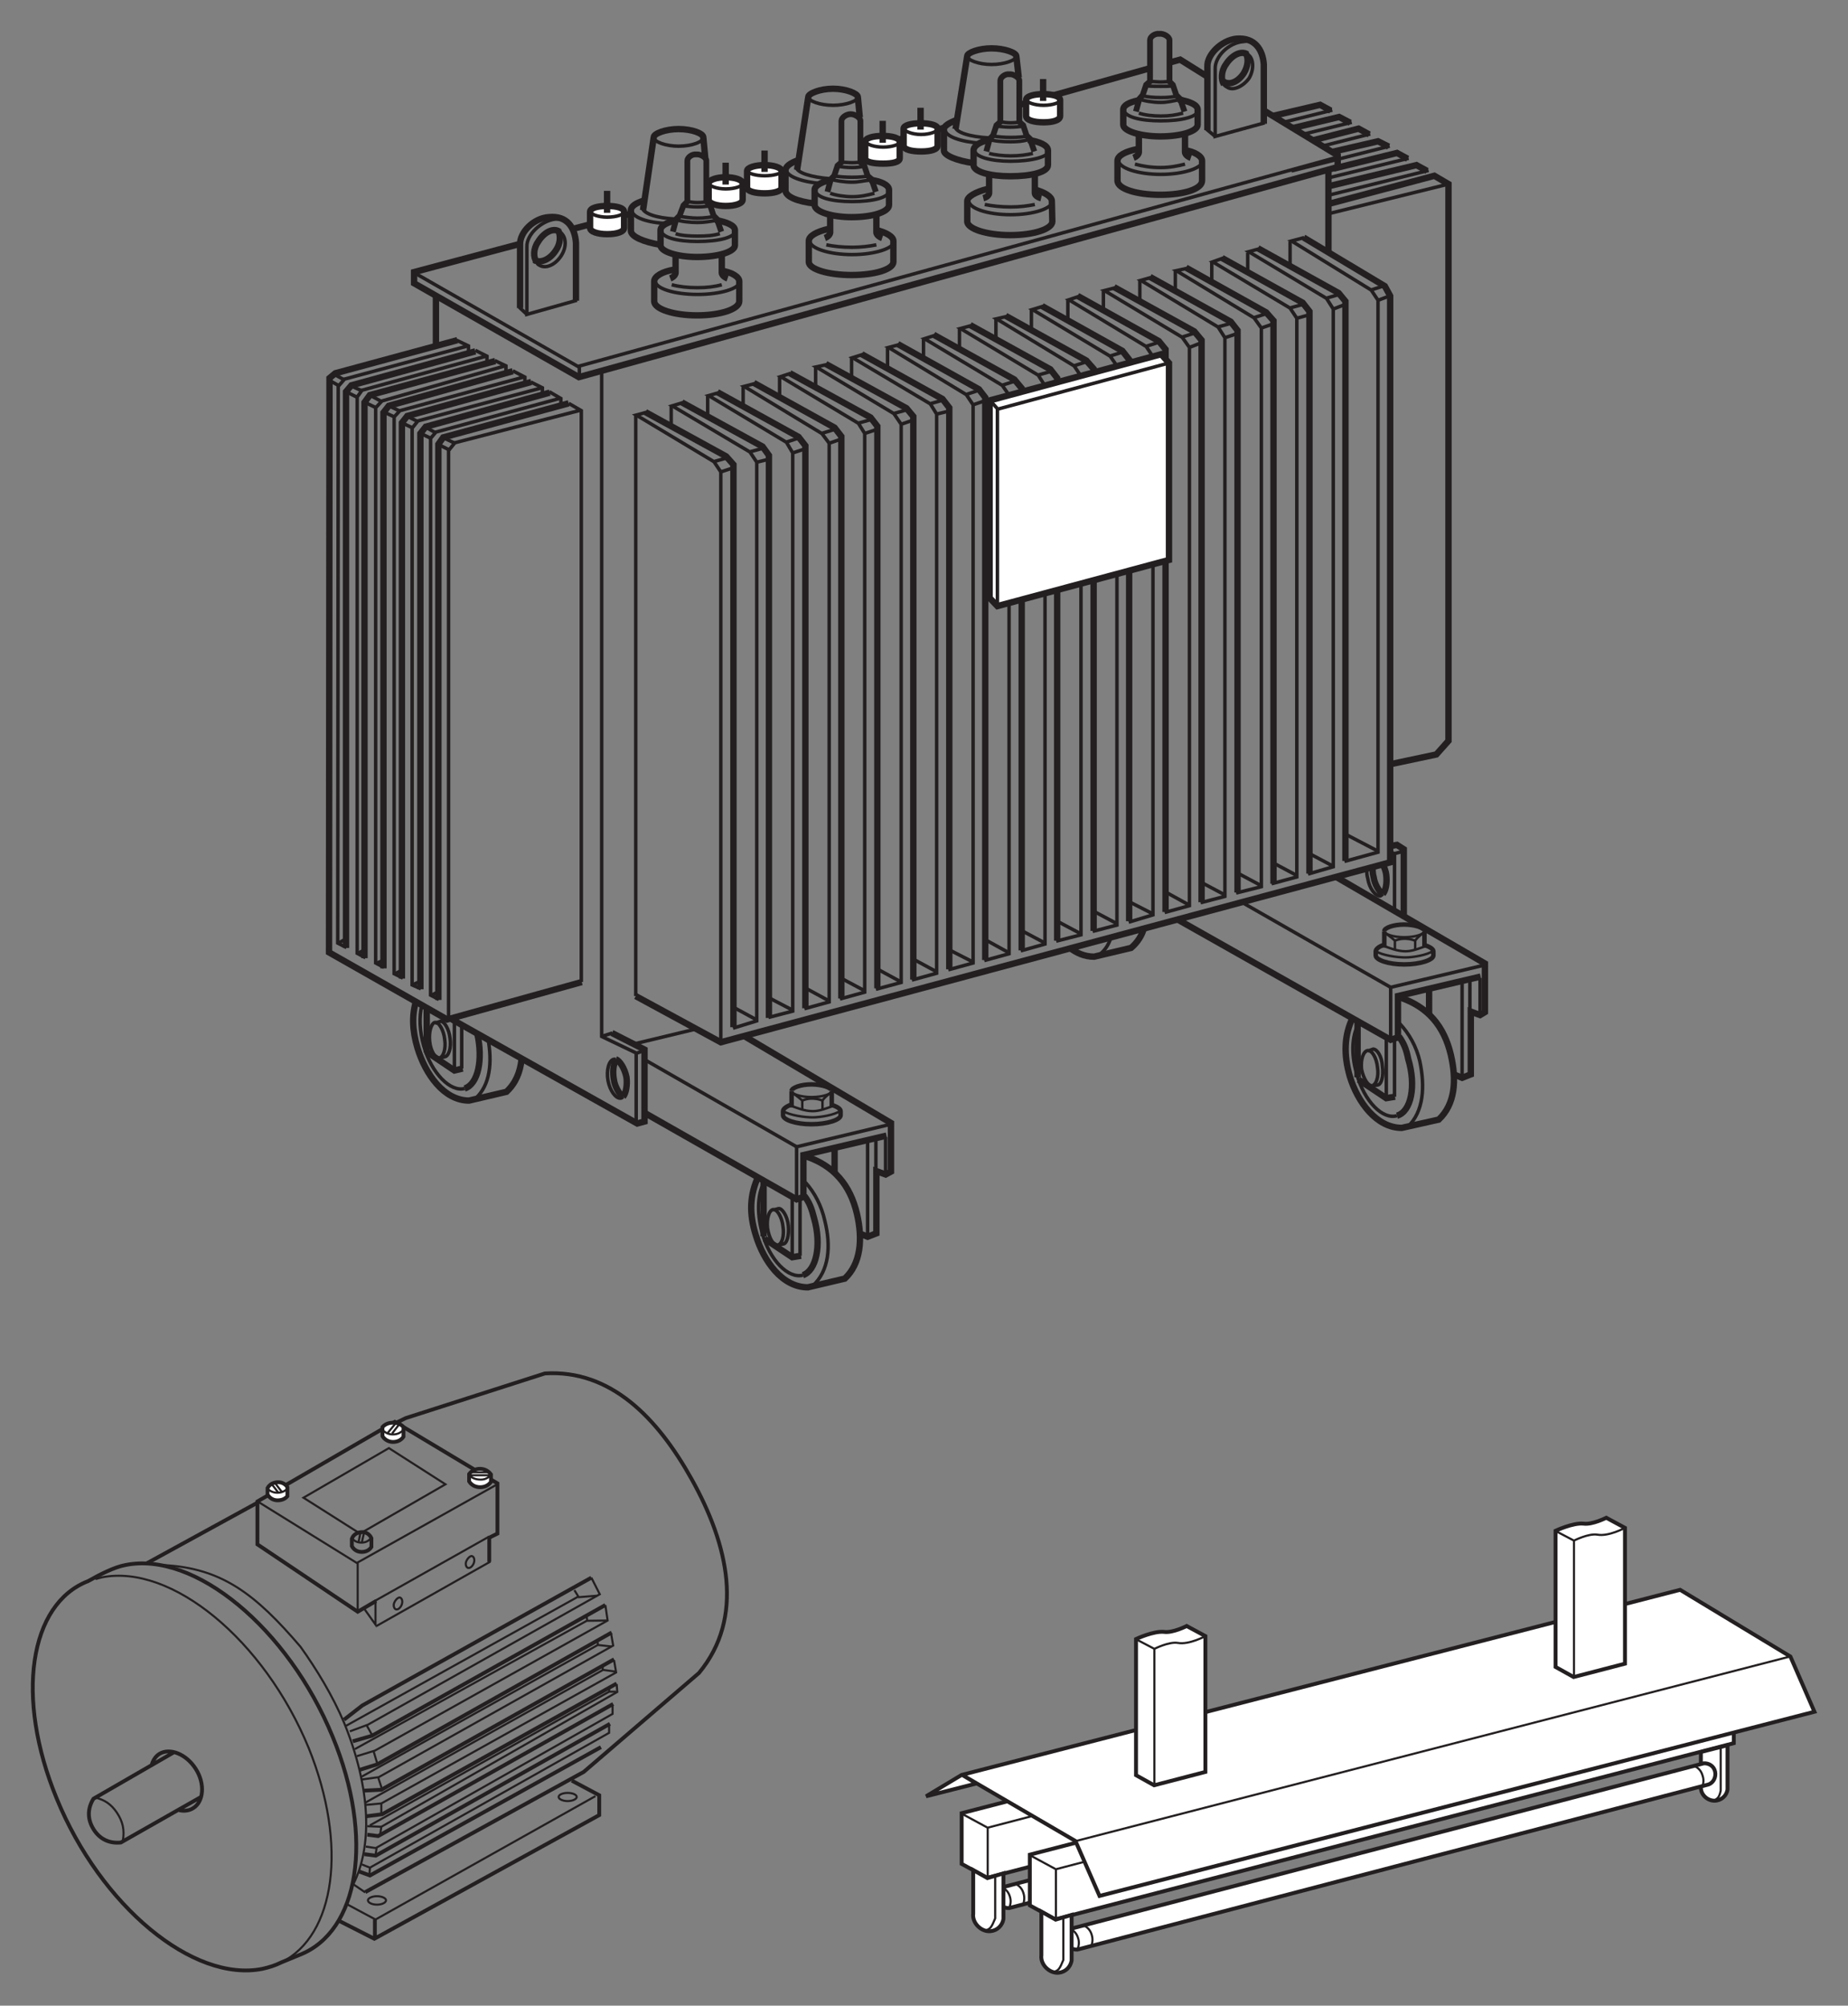 <?xml version="1.0" encoding="utf-8"?>
<!-- Generator: Adobe Illustrator 18.0.0, SVG Export Plug-In . SVG Version: 6.00 Build 0)  -->
<!DOCTYPE svg PUBLIC "-//W3C//DTD SVG 1.1//EN" "http://www.w3.org/Graphics/SVG/1.1/DTD/svg11.dtd">
<svg version="1.1" xmlns="http://www.w3.org/2000/svg" xmlns:xlink="http://www.w3.org/1999/xlink" x="0px" y="0px"
	 width="339.14px" height="367.97px" viewBox="0 0 339.14 367.97" style="enable-background:new 0 0 339.14 367.97;"
	 xml:space="preserve">
<rect x="0" y="0" width="339.14" height="367.97" fill="#808080" stroke="none"/>
<style type="text/css">
	.st0{fill:none;stroke:#231F20;stroke-width:1.168;stroke-miterlimit:3.864;}
	.st1{fill:none;stroke:#231F20;stroke-width:0.637;stroke-miterlimit:3.864;}
	.st2{fill:#FFFFFF;stroke:#231F20;stroke-width:1.168;stroke-miterlimit:3.864;}
	.st3{fill:none;stroke:#231F20;stroke-width:0.824;stroke-miterlimit:3.864;}
	.st4{fill:none;stroke:#231F20;stroke-width:0.45;stroke-miterlimit:3.864;}
	.st5{fill:none;stroke:#231F20;stroke-width:1.062;stroke-miterlimit:3.864;}
	.st6{fill:none;stroke:#231F20;stroke-width:0.382;stroke-miterlimit:3.864;}
	.st7{fill:none;stroke:#231F20;stroke-width:0.701;stroke-miterlimit:3.864;}
	.st8{fill:#FFFFFF;stroke:#231F20;stroke-width:0.701;stroke-miterlimit:3.864;}
	.st9{fill:#FFFFFF;stroke:#231F20;stroke-width:0.713;stroke-miterlimit:3.864;}
	.st10{fill:none;stroke:#231F20;stroke-width:0.389;stroke-miterlimit:3.864;}
</style>
<g>
	<path class="st0" d="M157.88,27.44l15.43-4.01 M129.6,35.38l14.72-4.02 M105.16,41.98l10.62-2.77"/>
	<path class="st1" d="M75.81,49.92l30.24,17.31l139.26-38.36 M106.32,67.22v1.96"/>
	<line class="st0" x1="80" y1="54.38" x2="80" y2="63.21"/>
	<path class="st1" d="M110.42,68.39v121.77l6.33,3.03v12.93 M110.42,190.15l1.96-0.63 M116.67,193.28l1.78-0.63"/>
	<path class="st0" d="M83.93,62.41l-22.39,6.07l-1.07,0.89l-0.09,105.36l21.68,12.31l24.71-6.87 M82.95,187.03l33.99,19.09
		l1.34-0.36v-13.2l-5.98-3.04"/>
	<path class="st1" d="M106.68,180.16V75.34L104.36,74 M106.59,75.25l-23.11,5.98l-1.16,1.43v104.2 M85.8,63.48l-22.57,6.07
		l-1.16,1.34l-0.09,102.14l1.61,0.81"/>
	<polyline class="st0" points="63.5,173.92 63.5,71.86 64.48,70.7 87.23,64.46 	"/>
	<path class="st1" d="M85.98,64.72v-1.25l-2.23-1.07 M61.98,173.11l1.25-0.71 M89.19,65.35l-22.75,6.24l-0.89,1.25V174.9l1.52,0.81"
		/>
	<polyline class="st0" points="66.89,175.79 66.89,73.83 67.87,72.49 90.89,66.24 	"/>
	<path class="st1" d="M89.37,66.69v-1.34l-2.14-1.07 M65.55,174.99l1.16-0.62 M92.67,67.13L70.1,73.56l-1.16,1.25v101.87l1.52,0.8"
		/>
	<polyline class="st0" points="70.37,177.66 70.37,75.7 71.35,74.45 94.1,68.11 	"/>
	<path class="st1" d="M92.85,68.47v-1.34l-2.05-0.98 M68.94,176.77l1.34-0.54 M96.06,69.19L73.4,75.34l-1.07,1.16v102.14l1.61,0.8"
		/>
	<polyline class="st0" points="73.76,179.54 73.76,77.57 74.74,76.32 97.49,70.08 	"/>
	<path class="st1" d="M96.33,70.44v-1.25l-2.23-1.16 M72.33,178.73l1.25-0.63 M99.45,71.15L76.7,77.22l-1.07,1.34V180.7l1.61,0.71"
		/>
	<polyline class="st0" points="77.15,181.5 77.15,79.53 78.13,78.29 100.88,72.04 	"/>
	<path class="st1" d="M99.54,72.4v-1.25l-2.14-1.07 M75.63,180.7l1.25-0.53 M102.66,73.11L80,79.27l-0.98,1.16v102.14l1.52,0.8"/>
	<polyline class="st0" points="80.45,183.46 80.45,81.5 81.34,80.25 104.36,74 	"/>
	<path class="st1" d="M102.93,74.36v-1.25l-2.14-1.25 M79.02,182.66l1.25-0.62 M63.23,69.72l-1.78-0.98 M62.25,70.79l-1.61-0.89
		 M66.36,71.68l-1.96-0.89 M65.64,72.93l-2.14-1.07 M69.83,73.56l-1.96-1.07 M69.03,74.81l-2.05-0.98 M73.4,75.43l-2.05-0.98
		 M72.6,76.59l-2.14-0.98 M76.61,77.31l-1.96-0.98 M75.81,78.55l-2.05-0.98 M80,79.44l-1.87-1.07 M79.29,80.52l-2.05-0.98
		 M83.48,81.32l-2.05-0.98 M82.68,82.66l-2.14-1.07"/>
	<path class="st0" d="M116.67,182.75l15.61,8.47l122.84-33.01V54.29l-0.98-1.79l-14.9-8.92 M230.85,45.55l14.81,8.21l1.25,1.52
		v102.68"/>
	<path class="st1" d="M246.73,158.04l6.16-1.69V55.09l-1.25-1.87l-14.63-9.01l2.32-0.62 M251.55,53.22l2.5-0.8 M252.89,55.09
		l2.14-0.8"/>
	<path class="st0" d="M254.76,140.29l8.83-1.87l2.23-2.5V33.77l-2.59-1.52l-19.09,5.08 M243.79,31.27v15.16"/>
	<path class="st1" d="M243.79,39.21l21.68-5.35 M252.89,156.16l-5.98-3.12 M240.04,160.36l4.64-1.34V56.7l-1.25-1.96l-14.27-8.56
		l1.96-0.54 M243.34,54.73l2.41-0.71 M244.68,56.7l2.05-0.8 M244.68,158.93l-4.37-2.32"/>
	<polyline class="st0" points="224.26,47.33 239.06,55.54 240.31,57.14 240.31,160.27 	"/>
	<path class="st1" d="M233.35,162.14l4.64-1.25V58.39l-1.25-1.87l-14.19-8.48l1.96-0.71 M236.66,56.52l2.59-0.71 M237.99,58.39
		l2.23-0.62 M237.99,160.62l-4.19-2.23"/>
	<polyline class="st0" points="217.65,49.11 232.37,57.32 233.71,58.84 233.71,162.14 	"/>
	<path class="st1" d="M226.84,163.84l4.64-1.16V60.18l-1.34-1.87l-14.27-8.65l2.05-0.45 M230.05,58.3l2.5-0.8 M231.48,60.18
		l2.05-0.71 M231.48,162.5l-4.19-2.23"/>
	<polyline class="st0" points="211.05,50.81 225.86,59.02 227.11,60.62 227.11,163.75 	"/>
	<path class="st1" d="M220.33,165.62l4.46-1.16V61.96L223.54,60l-14.18-8.56l1.87-0.54 M223.45,60l2.59-0.72 M224.79,61.96
		l2.14-0.72 M224.79,164.19l-4.19-2.23"/>
	<polyline class="st0" points="204.45,52.68 219.17,60.8 220.51,62.41 220.51,165.53 	"/>
	<path class="st1" d="M213.73,167.41l4.55-1.25V63.74l-1.34-1.87l-14.27-8.56l2.05-0.53 M216.85,61.87l2.5-0.8 M218.28,63.74
		l2.05-0.8 M218.28,166.07l-4.37-2.41"/>
	<polyline class="st0" points="197.76,54.29 212.66,62.58 213.9,64.1 213.9,167.32 	"/>
	<path class="st1" d="M207.13,169.19l4.46-1.34V65.44l-1.25-1.87L196.15,55l1.87-0.63 M210.25,63.57l2.5-0.8 M211.59,65.44
		l2.14-0.72 M211.59,167.67l-4.37-2.23"/>
	<polyline class="st0" points="191.25,56.16 205.97,64.37 207.22,65.97 207.22,169.01 	"/>
	<path class="st1" d="M200.52,170.88l4.46-1.16V67.13l-1.25-1.78l-14.27-8.56l2.05-0.63 M203.64,65.35l2.5-0.8 M204.98,67.13
		l2.14-0.54 M204.98,169.46l-4.19-2.23"/>
	<polyline class="st0" points="184.56,57.95 199.36,66.15 200.7,67.67 200.7,170.79 	"/>
	<path class="st1" d="M193.83,172.67l4.55-1.16V69.01l-1.25-1.87l-14.27-8.65l1.96-0.45 M197.04,67.13l2.5-0.8 M198.38,69.01
		l2.14-0.71 M198.38,171.33l-4.37-2.32"/>
	<polyline class="st0" points="178.04,59.64 192.76,67.76 194.01,69.36 194.01,172.58 	"/>
	<path class="st1" d="M187.32,174.45l4.46-1.25V70.79l-1.25-1.96l-14.27-8.56l1.96-0.53 M190.44,68.83l2.5-0.71 M191.78,70.79
		l2.05-0.71 M191.78,173.02l-4.19-2.23"/>
	<polyline class="st0" points="171.35,61.42 186.16,69.63 187.5,71.24 187.5,174.36 	"/>
	<path class="st1" d="M180.63,176.23l4.55-1.25V72.49l-1.25-1.79l-14.27-8.56l1.96-0.63 M183.84,70.7l2.5-0.8 M185.18,72.49
		l2.14-0.72 M185.18,174.81l-4.37-2.41"/>
	<polyline class="st0" points="164.75,63.12 179.65,71.42 180.81,72.93 180.81,176.14 	"/>
	<path class="st1" d="M174.03,177.93l4.55-1.25V74.27l-1.25-1.87l-14.27-8.65l1.96-0.53 M177.24,72.4l2.41-0.8 M178.58,74.27
		l2.05-0.71 M178.58,176.5l-4.37-2.23"/>
	<polyline class="st0" points="158.15,64.99 172.96,73.2 174.21,74.81 174.21,177.84 	"/>
	<path class="st1" d="M167.34,179.81l4.55-1.25V75.97l-1.16-1.87l-14.27-8.48l1.96-0.62 M170.64,74.09l2.5-0.71 M171.89,75.97
		l2.23-0.54 M171.89,178.29l-4.28-2.32"/>
	<polyline class="st0" points="151.55,66.78 166.36,74.9 167.61,76.41 167.61,179.72 	"/>
	<path class="st1" d="M160.74,181.5l4.64-1.25V77.84l-1.34-1.96l-14.27-8.56l2.05-0.45 M163.95,75.88l2.59-0.72 M165.38,77.84
		l2.05-0.72 M165.38,180.16l-4.28-2.32"/>
	<polyline class="st0" points="144.95,68.47 159.76,76.59 161.01,78.2 161.01,181.32 	"/>
	<path class="st1" d="M154.14,183.28l4.55-1.25V79.53l-1.16-1.87l-14.27-8.56l1.87-0.62 M157.44,77.66l2.5-0.71 M158.68,79.53
		l2.14-0.71 M158.68,181.77l-4.19-2.23"/>
	<polyline class="st0" points="138.35,70.26 153.16,78.46 154.4,80.07 154.4,183.19 	"/>
	<path class="st1" d="M147.62,185.07l4.55-1.25V81.32l-1.34-1.78l-14.27-8.65l2.05-0.54 M150.75,79.53l2.59-0.8 M152.17,81.32
		l2.05-0.71 M152.17,183.64l-4.28-2.32"/>
	<polyline class="st0" points="131.66,71.95 146.55,80.16 147.8,81.77 147.8,184.98 	"/>
	<path class="st1" d="M141.02,186.67l4.46-1.16V83.1l-1.16-1.96l-14.27-8.56l1.87-0.54 M144.23,81.14l2.41-0.8 M145.48,83.1
		l2.14-0.71 M145.48,185.34l-4.28-2.23"/>
	<polyline class="st0" points="125.14,73.83 139.95,81.94 141.11,83.55 141.11,186.76 	"/>
	<path class="st1" d="M134.51,188.64l4.37-1.34V84.8l-1.25-1.87l-14.27-8.47l2.05-0.62 M137.54,82.92l2.59-0.71 M138.88,84.8
		l2.14-0.53 M138.88,187.12l-4.28-2.32"/>
	<polyline class="st0" points="118.45,75.61 133.26,83.73 134.6,85.24 134.6,188.46 	"/>
	<path class="st1" d="M132.28,191.13V86.58l-1.25-1.87l-14.27-8.56l1.96-0.53 M130.94,84.71l2.5-0.71 M132.28,86.58l2.14-0.71
		 M236.75,44.3v4.37 M228.98,46.35v3.39 M222.38,48.04v3.39 M215.69,49.74v3.57 M209.18,51.44v3.74 M202.49,53.4v3.75 M195.97,55.09
		v3.75 M189.28,56.79v3.84 M182.77,58.57v3.83 M176.08,60.36v3.75 M169.48,62.23v3.75 M162.88,63.83v3.84 M156.28,65.62v3.75
		 M149.68,67.4v3.84 M143.07,69.19v3.75 M136.38,70.97v3.84 M129.87,72.67v3.75 M123.18,74.45v3.75 M116.67,76.23v106.52"/>
	<polygon class="st2" points="214.53,66.6 214.53,102.73 183.04,111.2 181.61,109.69 181.61,73.47 213.1,64.99 214.53,66.6 	"/>
	<path class="st1" d="M183.04,111.2V75.08l31.49-8.48 M183.13,75.08l-1.52-1.7"/>
	<path class="st0" d="M105.7,55.18V44.57c-0.18-2.68-1.52-5.09-5-4.73c-2.76,0.18-5.35,2.77-5.26,5.08v11.6 M102.48,42.33
		c0.44,0.98,0.36,2.41-0.45,3.57c-1.07,1.7-2.85,2.5-4.01,1.79"/>
	<path class="st1" d="M102.66,42.51c1.25,0.71,1.43,2.68,0.36,4.37c-1.07,1.7-2.85,2.5-4.02,1.78c-0.27-0.09-0.45-0.35-0.54-0.62"/>
	<path class="st0" d="M98.47,48.04c-0.62-0.8-0.62-2.41,0.27-3.66c1.07-1.78,2.85-2.68,3.92-1.87"/>
	<path class="st1" d="M103.47,40.19c-0.45,0-0.89,0-1.52,0c-2.59,0.27-5.35,2.86-5.26,5.09v12.4l9.19-2.59 M96.69,57.68l-1.43-1.34"
		/>
	<path class="st0" d="M231.84,20.21l13.65,8.3v2.14L106.23,69.19L75.99,51.97v-2.05l19.45-5.18 M231.93,22.71V11.83
		c-0.18-2.68-1.61-5-5-4.73c-2.77,0.27-5.44,2.94-5.35,5.09v11.69 M228.62,9.77c0.54,0.89,0.45,2.32-0.36,3.66
		c-0.98,1.52-2.59,2.32-3.75,1.52"/>
	<path class="st1" d="M228.89,9.95c1.16,0.53,1.34,2.68,0.36,4.37c-1.07,1.52-2.95,2.41-4.01,1.69c-0.27-0.18-0.54-0.27-0.63-0.54"
		/>
	<path class="st0" d="M224.61,15.48c-0.54-0.8-0.54-2.41,0.36-3.66c1.07-1.69,2.77-2.59,3.92-1.87"/>
	<path class="st1" d="M229.7,7.63c-0.45-0.09-0.98-0.09-1.52,0c-2.68,0.18-5.26,2.77-5.17,5v12.4l9.1-2.5 M223.01,25.03l-1.61-1.34"
		/>
	<path class="st0" d="M214.62,11.47l1.96-0.53l4.99,3.12 M187.14,19.23l23.82-6.69"/>
	<line class="st1" x1="244.15" y1="35.73" x2="262.17" y2="31.27"/>
	<polyline class="st0" points="243.97,34.13 259.94,30.29 261.9,31.36 	"/>
	<line class="st1" x1="243.88" y1="32.61" x2="258.51" y2="29.04"/>
	<polyline class="st0" points="244.77,30.92 256.37,28.06 258.33,29.13 	"/>
	<line class="st1" x1="237.01" y1="31.36" x2="255.03" y2="26.81"/>
	<polyline class="st0" points="244.41,27.88 252.89,25.92 254.85,26.9 	"/>
	<line class="st1" x1="242.63" y1="26.81" x2="251.46" y2="24.58"/>
	<polyline class="st0" points="240.94,25.74 249.32,23.6 251.28,24.67 	"/>
	<line class="st1" x1="238.98" y1="24.67" x2="248.07" y2="22.44"/>
	<polyline class="st0" points="237.19,23.51 245.75,21.46 247.8,22.53 	"/>
	<line class="st1" x1="235.49" y1="22.44" x2="244.5" y2="20.21"/>
	<path class="st0" d="M233.53,21.28l8.74-2.05l1.96,1.07 M257.62,167.85v-12.04l-1.25-0.8l-1.07,0.18"/>
	<path class="st1" d="M255.92,167.14v-10.53l-0.71-0.27 M255.92,156.61l1.69-0.45 M116.13,191.58l11.51-2.77"/>
	<path class="st0" d="M114.26,201.21c-0.62-0.54-1.43-1.87-1.6-3.12c-0.27-1.51-0.09-2.85,0.36-3.48 M113.01,194.34
		c0.71,0.27,1.61,1.61,1.96,3.3c0.18,1.43-0.09,2.94-0.62,3.57"/>
	<path class="st1" d="M114.35,201.21c-0.09,0.09-0.27,0.27-0.45,0.27c-0.89,0.09-1.96-1.34-2.32-3.21
		c-0.36-1.96,0.18-3.75,1.07-3.93c0.09,0,0.18,0,0.36,0"/>
	<path class="st0" d="M253.69,158.48c0.27,0.44,0.62,1.25,0.71,2.05c0.18,1.52-0.09,2.86-0.62,3.48 M253.69,164.01
		c-0.63-0.54-1.43-1.78-1.61-3.12c-0.18-0.54-0.18-1.16-0.18-1.69"/>
	<path class="st1" d="M253.78,164.01c-0.09,0.09-0.27,0.27-0.45,0.36c-0.89,0.09-2.05-1.34-2.32-3.21
		c-0.18-0.54-0.18-1.07-0.18-1.43 M201.68,175.25c1.16-0.98,1.61-1.7,2.14-3.03"/>
	<path class="st0" d="M147.62,219.41c0.89,1.16,1.34,2.32,1.78,4.1c1.43,5,0.36,9.63-2.05,10.44 M147,230.39l-1.61,0.27l-5.09-3.39"
		/>
	<path class="st1" d="M146.82,219.95v10.44 M145.39,230.65v-10.79"/>
	<path class="st0" d="M140.13,216.65v10.17 M118.27,204.16l27.92,15.88l1.25-0.45v-7.67l15.25-3.57 M157.7,226.28l1.52,0.62
		l1.61-0.62v-11.42l1.7,0.62l0.98-0.53v-8.92l-27.12-16.06"/>
	<path class="st1" d="M162.52,215.49v-6.87 M159.22,226.91V209.6 M160.74,215.13v-6.33 M163.32,206.3l-17.13,4.1v9.45"/>
	<path class="st0" d="M139.24,215.67c-1.69,3.57-1.78,6.96-0.53,10.97c1.43,4.73,4.82,9.54,9.55,9.54l6.78-1.6
		c2.94-2.77,3.3-7.23,2.23-11.87c-1.25-5.35-4.28-8.83-9.28-10.53"/>
	<path class="st1" d="M149.14,235.92c3.03-2.77,3.39-7.32,2.23-11.95c-0.62-2.77-1.87-5.18-3.57-7.05 M147.36,233.95
		c-2.68,0.71-6.07-2.68-7.49-7.76c-1.07-3.84-0.8-7.58,0.53-9.54 M146.2,210.4l-27.56-15.79"/>
	<path class="st3" d="M145.27,200.22v2.96 M152.64,200.22v2.96 M145.27,200.15c0-0.57,1.64-1.2,3.65-1.2c2.01,0,3.71,0.63,3.71,1.2"
		/>
	<path class="st4" d="M152.64,200.15c0,0.57-1.7,1.13-3.71,1.13c-2.01,0-3.65-0.57-3.65-1.13 M145.27,202.92
		c0.94,0.31,2.33,0.94,3.9,0.94c1.32,0,2.58-0.57,3.52-0.88"/>
	<path class="st3" d="M152.45,202.67c1.13,0.31,1.82,0.75,1.82,1.2v0.75c0,0.82-2.45,1.64-5.35,1.64c-2.9,0-5.22-0.82-5.22-1.64
		v-0.75c0-0.38,0.5-0.82,1.32-1.13"/>
	<path class="st4" d="M143.76,203.87c1.2,0.75,3.84,1.13,5.41,1.13c1.32,0,4.03-0.44,5.04-1.2 M147.23,203.55v-1.76 M150.94,203.55
		v-1.83 M145.27,200.47c1.07,0.57,1.95,1.45,1.95,1.45c1.89-0.82,3.71,0,3.71,0c0.5-0.76,1.45-1.38,1.45-1.38"/>
	<path class="st1" d="M141.91,222l0.98-0.27c0.62-0.09,1.61,1.34,1.78,3.12c0.18,1.79-0.27,3.39-0.98,3.39l-0.89,0.18
		 M141.91,221.91c0.71-0.09,1.61,1.42,1.78,3.12c0.27,1.69-0.18,3.3-0.98,3.39 M142.72,228.42c-0.8,0.18-1.61-1.34-1.87-3.12
		c-0.18-1.69,0.27-3.3,1.07-3.39"/>
	<path class="st0" d="M153.16,215.22v-4.19 M256.73,190.15c0.89,1.25,1.34,2.32,1.69,4.1c1.52,5,0.54,9.72-2.05,10.44
		 M256.01,201.21l-1.61,0.27l-5.08-3.39"/>
	<path class="st1" d="M255.92,190.69v10.52 M254.41,201.48v-10.97"/>
	<path class="st0" d="M249.14,187.39v10.26 M215.87,168.56l39.34,22.21l1.34-0.45v-7.58l15.17-3.57 M266.8,197.11l1.52,0.63
		l1.6-0.63V185.6l1.7,0.63l0.89-0.54v-8.92l-27.3-15.88"/>
	<path class="st1" d="M271.62,186.23v-6.78 M268.32,197.74v-17.31 M269.75,185.78v-6.24 M272.52,177.04l-17.31,4.1v9.46"/>
	<path class="st0" d="M248.34,186.5c-1.69,3.39-1.78,6.96-0.63,10.97c1.43,4.73,4.91,9.46,9.54,9.46l6.78-1.52
		c3.03-2.86,3.3-7.23,2.23-11.86c-1.25-5.35-4.28-8.83-9.28-10.53"/>
	<path class="st1" d="M258.33,206.74c2.95-2.76,3.21-7.4,2.23-12.04c-0.62-2.68-1.96-5.09-3.74-6.96 M256.37,204.69
		c-2.59,0.8-5.98-2.59-7.4-7.67c-1.16-3.93-0.8-7.67,0.62-9.54 M255.21,181.14l-27.48-15.7"/>
	<path class="st3" d="M254.04,170.88v2.96 M261.41,170.88v2.96 M254.04,170.82c0-0.57,1.64-1.2,3.65-1.2c2.01,0,3.71,0.63,3.71,1.2"
		/>
	<path class="st4" d="M261.41,170.82c0,0.57-1.7,1.13-3.71,1.13c-2.02,0-3.65-0.57-3.65-1.13 M254.04,173.59
		c0.95,0.31,2.33,0.94,3.9,0.94c1.32,0,2.58-0.57,3.52-0.88"/>
	<path class="st3" d="M261.22,173.34c1.13,0.32,1.83,0.76,1.83,1.2v0.76c0,0.82-2.45,1.64-5.35,1.64c-2.9,0-5.23-0.82-5.23-1.64
		v-0.76c0-0.38,0.5-0.82,1.32-1.13"/>
	<path class="st4" d="M252.53,174.53c1.2,0.76,3.84,1.13,5.41,1.13c1.32,0,4.03-0.44,5.04-1.2 M255.99,174.22v-1.76 M259.71,174.22
		v-1.83 M254.04,171.14c1.07,0.57,1.95,1.45,1.95,1.45c1.89-0.82,3.71,0,3.71,0c0.51-0.76,1.45-1.38,1.45-1.38"/>
	<path class="st1" d="M251.02,192.83l0.98-0.36c0.71,0,1.6,1.34,1.69,3.12c0.27,1.87-0.18,3.39-0.89,3.48l-0.89,0.09 M251.02,192.74
		c0.71-0.09,1.61,1.25,1.78,3.12c0.27,1.7-0.27,3.21-0.98,3.3 M251.82,199.16c-0.71,0.18-1.61-1.25-1.96-3.03
		c-0.18-1.79,0.36-3.3,1.16-3.39"/>
	<path class="st0" d="M262.26,185.96v-4.19 M84.91,196.04l-1.52,0.36l-5.17-3.48"/>
	<path class="st1" d="M84.73,188.1v7.94 M83.39,196.4v-9.1"/>
	<line class="st0" x1="78.31" y1="184.98" x2="78.31" y2="193.1"/>
	<path class="st1" d="M79.83,187.74l0.98-0.36c0.71-0.09,1.61,1.43,1.78,3.12c0.27,1.78-0.27,3.3-0.98,3.39l-0.89,0.18
		 M79.83,187.57c0.71-0.09,1.61,1.43,1.78,3.12c0.27,1.78-0.27,3.3-0.98,3.39 M80.63,194.08c-0.71,0.18-1.61-1.25-1.78-3.03
		c-0.18-1.69,0.27-3.3,0.98-3.48 M85.27,199.7c-2.59,0.71-6.07-2.77-7.49-7.76c-0.8-2.77-0.89-5.44-0.36-7.49"/>
	<path class="st0" d="M87.59,189.62c1.07,4.73,0.18,9.28-2.32,10.08"/>
	<path class="st1" d="M87.23,201.57c2.76-2.5,3.12-6.69,2.32-11.06"/>
	<path class="st0" d="M76.44,183.37c-0.89,2.77-0.8,5.62,0.18,8.92c1.43,4.73,4.82,9.63,9.46,9.63l6.87-1.61
		c1.69-1.6,2.5-3.57,2.77-5.98 M196.24,173.83c1.25,0.98,2.76,1.69,4.55,1.69l6.78-1.61c1.16-0.98,2.05-2.32,2.41-3.83"/>
	<path class="st1" d="M135.85,51.52c0,1.43-3.66,2.5-7.85,2.5c-4.19,0-7.76-1.07-7.76-2.5 M132.46,52.24
		c-1.25,0.36-2.77,0.54-4.46,0.54c-1.78,0-3.39-0.18-4.73-0.54"/>
	<path class="st0" d="M123.98,46.44v3.57c0,0.71-0.98,1.07-0.98,1.07 M132.46,46.44v3.57c0,0.71,1.07,1.07,1.07,1.07"/>
	<path class="st1" d="M135.05,42.16c0,1.43-3.21,2.14-7.05,2.14c-3.66,0-6.69-0.71-6.69-2.14 M132.1,42.87
		c-1.25,0.36-2.41,0.45-4.1,0.45c-1.34,0-3.03-0.09-4.01-0.45"/>
	<path class="st0" d="M132.28,49.65c2.05,0.27,3.39,1.16,3.39,1.96v3.66c0,1.43-3.39,2.59-7.76,2.59c-4.28,0-7.85-1.16-7.85-2.59
		v-3.66c0-0.89,1.43-1.78,3.66-2.14"/>
	<path class="st5" d="M132.37,42.51l-0.8-2.32l-0.62-0.63l-0.62-1.87l-0.71-0.71v-7.49c0-0.62-1.07-1.25-1.87-1.16
		c-0.71-0.09-1.61,0.53-1.61,1.16v7.49l-0.71,0.71l-0.71,1.87l-0.62,0.63l-0.62,2.32"/>
	<path class="st0" d="M131.3,40.37c2.05,0.36,3.57,0.98,3.57,1.87v2.77c0,1.16-3.03,2.14-6.96,2.14c-3.57,0-6.69-0.98-6.69-2.14
		v-2.77c0-0.8,1.07-1.34,2.59-1.79"/>
	<path class="st1" d="M131.39,39.66c-1.07,0.18-2.05,0.36-3.39,0.36c-1.07,0-2.41-0.18-3.39-0.36 M132.1,40.28
		c-0.09,0-0.18,0-0.27,0 M131.83,40.28c0,0-0.09,0-0.18,0 M131.3,40.46c-1.07,0.18-2.05,0.36-3.3,0.36c-1.34,0-3.03-0.18-4.01-0.53
		 M130.05,36.98c-0.71,0.09-1.34,0.18-2.05,0.18c-0.62,0-1.25-0.09-1.87-0.18 M130.32,37.78c-0.71,0.09-1.43,0.18-2.32,0.18
		c-0.8,0-1.78-0.09-2.59-0.18 M164.13,44.21c0,1.34-3.57,2.5-7.76,2.5c-4.19,0-7.76-1.16-7.76-2.5 M160.83,44.92
		c-1.34,0.27-2.85,0.45-4.46,0.45c-1.87,0-3.39-0.18-4.73-0.45"/>
	<path class="st0" d="M152.35,39.21v3.39c0,0.71-0.98,1.07-0.98,1.07 M160.83,39.21v3.39c0,0.71,1.07,1.07,1.07,1.07"/>
	<path class="st1" d="M163.32,34.75c0,1.52-3.12,2.23-6.96,2.23c-3.66,0-6.78-0.71-6.78-2.23 M160.47,35.46
		c-1.34,0.36-2.5,0.63-4.1,0.63c-1.43,0-3.03-0.27-4.01-0.63"/>
	<path class="st0" d="M160.65,42.16c1.96,0.45,3.3,1.25,3.3,2.05v3.84c0,1.34-3.3,2.41-7.67,2.41c-4.28,0-7.85-1.07-7.85-2.41v-3.84
		c0-0.89,1.34-1.69,3.66-2.23"/>
	<path class="st5" d="M160.74,35.2l-0.8-2.32l-0.71-0.62l-0.62-1.87l-0.71-0.62v-7.58c0-0.62-0.98-1.25-1.78-1.25
		c-0.8,0-1.7,0.62-1.7,1.25v7.58l-0.71,0.62l-0.62,1.87l-0.62,0.62l-0.62,2.32"/>
	<path class="st0" d="M159.58,32.97c2.14,0.27,3.57,0.98,3.57,1.87v2.77c0,1.25-2.94,2.23-6.87,2.23c-3.57,0-6.78-0.98-6.78-2.23
		v-2.77c0-0.72,1.07-1.34,2.68-1.79"/>
	<path class="st1" d="M159.67,32.25c-1.07,0.18-1.96,0.27-3.3,0.27c-1.16,0-2.5-0.09-3.39-0.27 M160.47,32.88c-0.09,0-0.18,0-0.27,0
		 M160.2,32.88c0,0-0.09,0-0.18,0 M159.58,33.06c-1.07,0.09-1.96,0.36-3.21,0.36c-1.43,0-3.03-0.27-4.01-0.54 M158.33,29.76
		c-0.62,0-1.25,0.09-1.96,0.09c-0.62,0-1.34-0.09-1.96-0.09 M158.6,30.47c-0.71,0.18-1.34,0.27-2.23,0.27
		c-0.8,0-1.87-0.09-2.68-0.27 M193.21,36.8c0,1.43-3.48,2.59-7.76,2.59c-4.19,0-7.67-1.16-7.67-2.59 M189.91,37.52
		c-1.34,0.27-2.77,0.45-4.46,0.45c-1.7,0-3.39-0.18-4.73-0.45"/>
	<path class="st0" d="M181.52,31.81v3.57c0,0.71-1.07,0.98-1.07,0.98 M189.91,31.81v3.57c0,0.71,1.16,0.98,1.16,0.98"/>
	<path class="st1" d="M192.58,27.53c0,1.25-3.3,2.05-7.14,2.05c-3.57,0-6.6-0.8-6.6-2.05 M189.55,28.15
		c-1.25,0.27-2.41,0.45-4.1,0.45c-1.34,0-2.94-0.18-3.93-0.45"/>
	<path class="st0" d="M189.82,34.75c1.96,0.54,3.21,1.34,3.21,2.14l0.09,3.75c0,1.34-3.3,2.5-7.76,2.5c-4.28,0-7.85-1.16-7.85-2.5
		v-3.75c0-0.8,1.52-1.69,3.75-2.23"/>
	<path class="st5" d="M189.82,27.79l-0.8-2.32l-0.63-0.62l-0.62-1.87l-0.71-0.62v-7.58c0-0.54-1.07-1.25-1.87-1.16
		c-0.8-0.09-1.61,0.62-1.61,1.16v7.58l-0.71,0.62l-0.62,1.87l-0.62,0.62l-0.62,2.32"/>
	<path class="st0" d="M188.66,25.65c2.14,0.36,3.66,0.98,3.66,1.96v2.68c0,1.25-2.94,2.05-6.96,2.05c-3.57,0-6.69-0.8-6.69-2.05
		v-2.68c0-0.8,0.98-1.52,2.59-1.87"/>
	<path class="st1" d="M188.84,24.94c-1.07,0.18-2.05,0.27-3.39,0.27c-1.07,0-2.32-0.09-3.3-0.27 M189.55,25.56
		c-0.09,0-0.09,0-0.18,0 M189.37,25.56c-0.09,0-0.18,0-0.27,0 M188.66,25.65c-0.98,0.27-1.96,0.36-3.21,0.36
		c-1.34,0-2.94-0.09-3.93-0.45 M187.59,22.35c-0.71,0.09-1.34,0.18-2.14,0.18c-0.62,0-1.34-0.09-1.87-0.18 M187.77,23.15
		c-0.71,0.09-1.43,0.18-2.32,0.18c-0.71,0-1.78-0.09-2.59-0.18 M220.78,29.4c0,1.43-3.57,2.59-7.76,2.59s-7.76-1.16-7.76-2.59
		 M217.47,30.11c-1.34,0.36-2.85,0.63-4.46,0.63c-1.87,0-3.39-0.27-4.73-0.63"/>
	<path class="st0" d="M209,24.4v3.48c0,0.71-0.98,1.07-0.98,1.07 M217.47,24.4v3.48c0,0.71,1.07,1.07,1.07,1.07"/>
	<path class="st1" d="M219.97,20.03c0,1.43-3.12,2.14-6.96,2.14c-3.66,0-6.78-0.71-6.78-2.14 M217.12,20.75
		c-1.34,0.36-2.5,0.54-4.1,0.54c-1.43,0-3.03-0.18-4.01-0.54"/>
	<path class="st0" d="M217.3,27.53c1.96,0.27,3.3,1.16,3.3,1.96v3.66c0,1.52-3.3,2.59-7.67,2.59c-4.28,0-7.85-1.07-7.85-2.59v-3.66
		c0-0.89,1.34-1.69,3.66-2.14"/>
	<path class="st5" d="M217.38,20.48l-0.8-2.32l-0.71-0.71l-0.63-1.87l-0.62-0.62V7.36c0-0.62-1.07-1.25-1.87-1.16
		c-0.81-0.09-1.7,0.53-1.7,1.16v7.58l-0.71,0.62l-0.63,1.87l-0.62,0.71l-0.63,2.32"/>
	<path class="st0" d="M216.22,18.25c2.14,0.36,3.57,0.98,3.57,1.87v2.77c0,1.16-2.94,2.14-6.87,2.14c-3.57,0-6.78-0.98-6.78-2.14
		v-2.77c0-0.8,1.07-1.34,2.68-1.69"/>
	<path class="st1" d="M216.31,17.54c-1.07,0.27-1.96,0.36-3.3,0.36c-1.16,0-2.5-0.09-3.39-0.36 M217.12,18.16c-0.09,0-0.18,0-0.27,0
		 M216.85,18.16c0,0-0.09,0-0.18,0 M216.22,18.34c-1.07,0.18-1.96,0.45-3.21,0.45c-1.43,0-3.03-0.27-4.01-0.63 M214.98,14.95
		c-0.62,0-1.25,0.09-1.96,0.09c-0.62,0-1.34-0.09-1.96-0.09 M215.24,15.75c-0.62,0.09-1.34,0.09-2.23,0.09c-0.8,0-1.87,0-2.68-0.09
		 M186.52,10.31c0,0.71-2.14,1.52-4.55,1.52c-2.32,0-4.46-0.8-4.46-1.52"/>
	<path class="st0" d="M186.96,14.23l-0.45-3.93c0-0.62-2.14-1.43-4.55-1.43c-2.32,0-4.46,0.8-4.46,1.43l-2.14,13.38"/>
	<path class="st1" d="M180.01,26.28c-3.75-0.27-6.6-1.25-6.6-2.59"/>
	<path class="st0" d="M178.76,29.94c-3.21-0.45-5.53-1.43-5.53-2.32v-3.93c0-0.54,0.89-1.16,2.41-1.69"/>
	<path class="st1" d="M181.52,25.3c-3.39-0.18-6.24-0.98-6.24-2.14 M157.44,17.8c0,0.71-2.14,1.52-4.55,1.52
		c-2.41,0-4.55-0.8-4.55-1.52"/>
	<path class="st0" d="M157.79,21.55l-0.36-3.75c0-0.62-2.14-1.52-4.55-1.52c-2.41,0-4.55,0.89-4.55,1.52l-2.05,13.38"/>
	<path class="st1" d="M150.84,33.68c-3.66-0.27-6.51-1.34-6.51-2.5"/>
	<path class="st0" d="M149.5,37.34c-3.12-0.36-5.35-1.25-5.35-2.41v-3.66c0-0.71,0.8-1.34,2.32-1.87"/>
	<path class="st1" d="M152.35,32.79c-3.39-0.27-6.24-1.07-6.24-2.23 M129.07,25.21c0,0.8-2.05,1.61-4.55,1.61
		c-2.32,0-4.55-0.8-4.55-1.61"/>
	<path class="st0" d="M129.43,29.04l-0.36-3.84c0-0.71-2.05-1.52-4.55-1.52c-2.32,0-4.55,0.8-4.55,1.52l-1.96,13.38"/>
	<path class="st1" d="M122.56,41c-3.75-0.09-6.6-1.16-6.6-2.41"/>
	<path class="st0" d="M121.22,44.92c-3.12-0.53-5.44-1.52-5.44-2.59v-3.75c0-0.71,0.89-1.34,2.41-1.78"/>
	<path class="st1" d="M123.98,40.19c-3.39-0.18-6.16-0.98-6.16-2.32"/>
	<path class="st2" d="M114.53,38.86c0-0.71-1.34-1.07-3.12-1.07c-1.69,0-3.12,0.36-3.12,1.07v2.94c0,0.72,1.43,1.16,3.12,1.16
		c1.87,0,3.12-0.45,3.12-1.16V38.86L114.53,38.86z"/>
	<line class="st0" x1="111.41" y1="39.04" x2="111.41" y2="35.02"/>
	<path class="st1" d="M114.53,38.86c0,0.45-1.25,0.98-3.12,0.98c-1.61,0-3.03-0.54-3.03-0.98"/>
	<path class="st2" d="M136.29,33.68c0-0.71-1.43-1.16-3.12-1.16c-1.61,0-3.12,0.45-3.12,1.16v2.95c0,0.71,1.52,1.16,3.12,1.16
		c1.78,0,3.12-0.45,3.12-1.16V33.68L136.29,33.68z"/>
	<line class="st0" x1="133.17" y1="33.86" x2="133.17" y2="29.85"/>
	<path class="st1" d="M136.29,33.68c0,0.45-1.34,0.98-3.12,0.98c-1.61,0-3.03-0.54-3.03-0.98"/>
	<path class="st2" d="M143.43,31.36c0-0.62-1.52-1.07-3.12-1.07c-1.7,0-3.21,0.45-3.21,1.07v3.04c0,0.71,1.52,1.07,3.21,1.07
		s3.12-0.36,3.12-1.07V31.36L143.43,31.36z"/>
	<line class="st0" x1="140.31" y1="31.54" x2="140.31" y2="27.62"/>
	<path class="st1" d="M143.52,31.36c0,0.45-1.52,0.89-3.21,0.89c-1.61,0-3.12-0.45-3.12-0.89"/>
	<path class="st2" d="M165.11,26.01c0-0.71-1.43-1.07-3.12-1.07c-1.69,0-3.21,0.36-3.21,1.07v3.03c0,0.71,1.52,0.98,3.3,0.98
		c1.69,0,3.03-0.27,3.03-0.98V26.01L165.11,26.01z"/>
	<line class="st0" x1="161.99" y1="26.19" x2="161.99" y2="22.17"/>
	<path class="st1" d="M165.2,26.01c0,0.45-1.43,0.98-3.12,0.98c-1.69,0-3.12-0.53-3.12-0.98"/>
	<path class="st2" d="M172.07,23.6c0-0.62-1.34-0.98-3.12-0.98c-1.69,0-3.12,0.36-3.12,0.98v3.12c0,0.71,1.43,1.07,3.21,1.07
		c1.78,0,3.03-0.36,3.03-1.07V23.6L172.07,23.6z"/>
	<line class="st0" x1="168.94" y1="23.78" x2="168.94" y2="19.77"/>
	<path class="st1" d="M172.16,23.6c0,0.45-1.34,1.07-3.12,1.07c-1.7,0-3.12-0.62-3.12-1.07"/>
	<path class="st2" d="M194.55,18.34c0-0.71-1.43-1.07-3.12-1.07c-1.61,0-3.12,0.36-3.12,1.07v2.94c0,0.8,1.52,1.16,3.21,1.16
		s3.03-0.36,3.03-1.16V18.34L194.55,18.34z"/>
	<line class="st0" x1="191.43" y1="18.52" x2="191.43" y2="14.5"/>
	<path class="st1" d="M194.64,18.34c0,0.45-1.43,0.98-3.12,0.98s-3.12-0.54-3.12-0.98"/>
</g>
<g>
	<path class="st6" d="M66.07,281.36l-10.38-6.58l15.68-9.1l10.38,6.64L66.07,281.36L66.07,281.36z M65.64,295.71v-9.05l25.53-14.29
		 M65.59,286.82l-18.31-11.35 M89.78,281.9l-20.93,11.78"/>
	<path class="st7" d="M69.02,293.72l-3.37,1.98l-18.41-12.36v-7.87l25.21-14.61l18.84,11.29v9.21l-1.5,0.75v4.44 M63.13,315.51
		l3.37-2.62l42.02-23.44"/>
	<polyline class="st6" points="108.52,289.44 110.07,292.49 67.52,316.42 64.2,317.65 	"/>
	<polyline class="st7" points="111.09,294.47 68.27,318.45 64.73,319.47 	"/>
	<polyline class="st6" points="65.48,322.2 68.8,321.18 111.51,297.31 111.09,294.47 	"/>
	<polyline class="st7" points="112.26,299.51 69.23,323.7 65.96,324.72 	"/>
	<polyline class="st6" points="112.16,299.77 112.53,301.91 69.5,326.05 66.39,326.48 	"/>
	<polyline class="st7" points="66.82,328.52 69.98,328.36 112.69,304.43 	"/>
	<polyline class="st6" points="67.14,331.14 69.98,330.87 113.07,306.84 112.69,304.59 	"/>
	<polyline class="st7" points="67.2,333.23 70.14,332.85 113.17,308.87 	"/>
	<polyline class="st6" points="67.41,335.05 69.98,335.15 113.28,310.42 113.17,308.98 	"/>
	<polyline class="st7" points="67.41,336.6 69.39,336.86 112.53,312.62 	"/>
	<polyline class="st6" points="67.14,338.79 68.96,339.06 112.42,314.44 112.42,312.89 	"/>
	<polyline class="st7" points="66.87,340.18 68.96,340.45 111.94,316.26 	"/>
	<polyline class="st6" points="66.39,342.06 67.89,342.65 111.78,317.92 111.78,316.47 	"/>
	<polyline class="st7" points="65.86,343.34 67.89,344.09 110.28,320.54 	"/>
	<path class="st6" d="M67.78,344.09l0.11-1.45 M68.91,340.34l0.21-1.28 M69.77,336.6l0.21-1.45 M69.98,332.74v-1.87 M70.14,328.36
		l-0.75-2.3 M69.23,323.54l-0.7-2.35 M68.27,318.29l-1.02-1.82 M17.52,329.8c1.71,0.43,2.89,1.23,3.91,2.73
		c1.12,1.66,1.45,3.21,1.12,5.19 M68.91,293.56v4.5l-2.09-2.94 M72.28,294.26c0.16-0.59,0.64-1.12,1.02-1.18
		c0.37,0,0.64,0.54,0.48,1.13c-0.11,0.53-0.59,1.07-0.96,1.07C72.44,295.33,72.17,294.8,72.28,294.26L72.28,294.26z M85.5,286.66
		c0.16-0.59,0.64-1.12,1.02-1.18c0.38,0,0.64,0.54,0.48,1.12c-0.11,0.54-0.59,1.07-0.96,1.07C85.66,287.73,85.39,287.19,85.5,286.66
		L85.5,286.66z"/>
	<path class="st7" d="M64.57,283.66v-1.34c0.27-0.8,1.07-1.23,1.93-1.23c0.75,0,1.39,0.48,1.66,1.12v1.61
		c-0.37,0.59-1.02,0.91-1.77,0.91C65.59,284.73,64.95,284.36,64.57,283.66L64.57,283.66z"/>
	<path class="st6" d="M64.57,282.16c0.43,0.59,1.02,0.86,1.77,0.86c0.7,0,1.29-0.27,1.71-0.8 M65.8,282.91l0.37-1.82 M66.82,281.15
		l-0.43,1.87"/>
	<path class="st8" d="M70.19,261.82v1.66c0.37,0.64,1.12,1.07,1.93,1.07c0.8,0,1.5-0.32,1.93-0.96v-1.77
		c-0.48-0.54-1.12-0.8-1.93-0.8C71.32,261.02,70.67,261.29,70.19,261.82L70.19,261.82z"/>
	<path class="st6" d="M70.19,262.31c0.54,0.59,1.12,0.86,1.93,0.86c0.75,0,1.34-0.27,1.82-0.75 M71.16,262.89l1.5-1.82 M71.96,263
		l1.28-1.66"/>
	<path class="st8" d="M49.1,273.01v1.18c0.37,0.64,1.02,1.07,1.82,1.07c0.75,0,1.34-0.21,1.82-0.75v-1.66
		c-0.32-0.54-0.96-0.91-1.66-0.91C50.23,271.94,49.48,272.31,49.1,273.01L49.1,273.01z"/>
	<path class="st6" d="M49.1,273.12c0.48,0.48,1.07,0.75,1.82,0.75c0.75,0,1.34-0.27,1.82-0.75"/>
	<path class="st8" d="M86.09,270.44v1.34c0.43,0.7,1.18,1.07,2.03,1.07c0.8,0,1.5-0.32,1.98-0.96v-1.39
		c-0.48-0.64-1.18-1.02-2.03-1.02C87.27,269.48,86.52,269.85,86.09,270.44L86.09,270.44z"/>
	<path class="st6" d="M85.98,270.5c0.59,0.7,1.34,0.96,2.25,0.96c0.75,0,1.28-0.27,1.82-0.8 M49.85,272.26l1.28,1.66 M50.44,272.05
		l1.28,1.66 M89.78,270.66h-3.64 M89.62,270.12h-3.05 M17.52,289.71c0.37-0.11,0.8-0.21,1.18-0.32
		c12.79-2.52,29.81,11.51,37.95,31.31c7.23,17.88,4.87,34.42-5.03,39.34"/>
	<path class="st7" d="M51.62,360.04c-1.07,0.54-2.25,0.91-3.48,1.18c-12.69,2.52-29.65-11.51-37.74-31.26
		c-7.65-18.57-5.03-35.7,5.78-39.88c1.98-1.12,4.76-2.57,6.8-2.94c12.74-2.62,29.92,11.62,38.06,31.47
		c7.71,18.63,4.82,35.81-6.05,40.04L51.62,360.04L51.62,360.04z M67.03,347.14l40.09-22.05l21.14-18.14
		c8.46-10.17,5.41-23.5-1.34-35.59c-6.26-11.24-14.88-20.13-26.92-19.38l-25.53,8.19l-1.87,0.91"/>
	<path class="st6" d="M109.53,292.76l-3.32,0.27l-0.8-1.29 M106.21,292.87L63.5,316.63 M111.41,297.31l-3.64,0.05l-0.11-0.75
		 M107.77,297.31l-42.66,23.6 M112.16,302.07l-2.46-0.27v-0.48 M109.69,301.81l-43.3,24.14 M112.96,306.68l-2.36-0.32v-0.59
		 M113.07,310.37h-1.28v-0.64 M111.78,310.37l-43.89,24.52 M110.6,306.41l-43.62,24.35 M63.72,349.39l5.19,2.78l40.36-22.64"/>
	<path class="st7" d="M62.38,352.49l6.32,3.21l41.27-22.69v-3.64l-5.03-2.68 M68.8,352.17v3.37"/>
	<path class="st6" d="M67.52,348.64c0-0.38,0.75-0.75,1.66-0.75c0.91,0,1.66,0.37,1.66,0.75c0,0.43-0.75,0.8-1.66,0.8
		C68.27,349.44,67.52,349.07,67.52,348.64L67.52,348.64z M102.52,329.69c0-0.43,0.75-0.75,1.66-0.75c0.91,0,1.66,0.32,1.66,0.75
		c0,0.37-0.75,0.75-1.66,0.75C103.27,330.44,102.52,330.07,102.52,329.69L102.52,329.69z"/>
	<path class="st7" d="M31.98,321.45l-14.83,8.56c-1.12,1.82-1.12,3.75,0,5.57c1.12,1.82,2.89,2.68,5.03,2.46l14.61-8.3 M27.8,323.97
		c0.21-0.91,0.7-1.71,1.45-2.19c1.93-1.18,4.98,0.05,6.69,2.78c1.71,2.68,1.45,5.99-0.48,7.17c-0.75,0.48-1.66,0.59-2.57,0.38
		 M26.84,286.87l20.23-11.08"/>
	<path class="st6" d="M67.03,347.2l-2.19-1.5c3.48-6.96,3.26-17.45-1.66-29.55c-2.09-4.98-5.08-9.9-8.03-14.02
		c-8.24-9.63-14.4-14.45-25.21-14.99 M69.07,298.33L90,286.5"/>
</g>
<g>
	<polygon class="st9" points="305.66,302.83 305.66,312.2 181.16,344.52 176.48,341.96 176.48,332.66 300.82,300.44 305.66,302.83 	
		"/>
	<path class="st9" d="M304.52,312.58v8.11c-0.16,1.2-1.2,2.07-2.39,2.07c-1.31,0-2.5-1.09-2.5-2.39v-6.53L304.52,312.58
		L304.52,312.58z"/>
	<path class="st10" d="M303.27,312.9v8c-0.27,1.25-0.55,1.42-1.25,1.85 M305.66,302.83l-124.4,32.49v8.92"/>
	<path class="st9" d="M300.17,315.9c0.98-0.05,1.85,0.54,2.07,1.52c0.22,1.03-0.33,2.12-1.31,2.39l-115.74,30.26
		c-1.03,0.05-2.01-0.71-2.12-1.74c-0.11-1.03,0.49-2.01,1.47-2.23L300.17,315.9L300.17,315.9z"/>
	<path class="st10" d="M298.59,316.44c0.65,0.38,1.09,0.87,1.31,1.58c0.27,0.76,0.27,1.36,0,2.12 M186.43,345.66
		c0.65,0.32,1.14,0.87,1.36,1.58c0.27,0.76,0.22,1.52-0.05,2.23 M184.09,346.37c0.6,0.33,0.98,0.82,1.2,1.47
		c0.27,0.76,0.22,1.41-0.05,2.12"/>
	<path class="st9" d="M178.6,343.1v8c-0.22,1.69,1.47,3.37,3.16,3.21c1.25-0.11,2.18-1.03,2.39-2.23v-8.38l-2.94,0.87L178.6,343.1
		L178.6,343.1z"/>
	<path class="st10" d="M180.56,354.2c1.25-0.16,1.42-0.71,2.07-2.23v-7.56 M176.42,332.71l4.73,2.56"/>
	<polygon class="st9" points="318.18,310.45 318.18,319.81 193.67,352.14 188.99,349.58 188.99,340.27 313.33,308.06 318.18,310.45 
			"/>
	<path class="st9" d="M317.03,320.19v8.11c-0.16,1.2-1.2,2.07-2.39,2.07c-1.31,0-2.5-1.09-2.5-2.4v-6.53L317.03,320.19
		L317.03,320.19z"/>
	<path class="st10" d="M315.78,320.52v8c-0.27,1.25-0.54,1.42-1.25,1.85 M318.18,310.45l-124.4,32.49v8.92"/>
	<path class="st9" d="M312.68,323.51c0.98-0.05,1.85,0.54,2.07,1.52c0.22,1.03-0.33,2.12-1.31,2.39L197.7,357.69
		c-1.03,0.05-2.01-0.71-2.12-1.74c-0.11-1.04,0.49-2.01,1.47-2.23L312.68,323.51L312.68,323.51z"/>
	<path class="st10" d="M311.1,324.06c0.65,0.38,1.09,0.87,1.31,1.58c0.27,0.76,0.27,1.36,0,2.12 M198.95,353.28
		c0.65,0.33,1.14,0.87,1.36,1.58c0.27,0.76,0.22,1.52-0.05,2.23 M196.61,353.99c0.6,0.33,0.98,0.82,1.2,1.47
		c0.27,0.76,0.22,1.41-0.05,2.12"/>
	<path class="st9" d="M191.11,350.72v8c-0.22,1.69,1.47,3.37,3.16,3.21c1.25-0.11,2.18-1.03,2.39-2.23v-8.38l-2.94,0.87
		L191.11,350.72L191.11,350.72z"/>
	<path class="st10" d="M193.07,361.82c1.25-0.16,1.42-0.71,2.07-2.23v-7.56 M188.94,340.33l4.73,2.56"/>
	<polygon class="st9" points="176.58,325.64 197.37,337.77 201.78,347.84 332.98,314.05 328.57,303.92 308.33,291.68 176.48,325.64 
		169.95,329.56 179.2,327.21 176.58,325.64 	"/>
	<line class="st10" x1="197.43" y1="337.77" x2="328.68" y2="303.87"/>
	<path class="st9" d="M217.78,298.32l3.43,1.85v24.92l-9.41,2.45l-3.32-1.85v-24.98c0,0,3.21-1.52,5.17-1.31
		C215.22,299.62,217.78,298.32,217.78,298.32L217.78,298.32z"/>
	<path class="st10" d="M211.85,302.56v24.92 M208.53,300.77l3.32,1.74c0,0,2.67-1.36,4.3-1.09c2.07,0.38,5.06-1.25,5.06-1.25"/>
	<path class="st9" d="M294.78,278.46l3.43,1.85v24.92l-9.42,2.45l-3.32-1.85v-24.98c0,0,3.21-1.52,5.17-1.31
		C292.22,279.76,294.78,278.46,294.78,278.46L294.78,278.46z"/>
	<path class="st10" d="M288.85,282.7v24.92 M285.53,280.91l3.32,1.74c0,0,2.67-1.36,4.3-1.09c2.07,0.38,5.06-1.25,5.06-1.25"/>
</g>
</svg>
